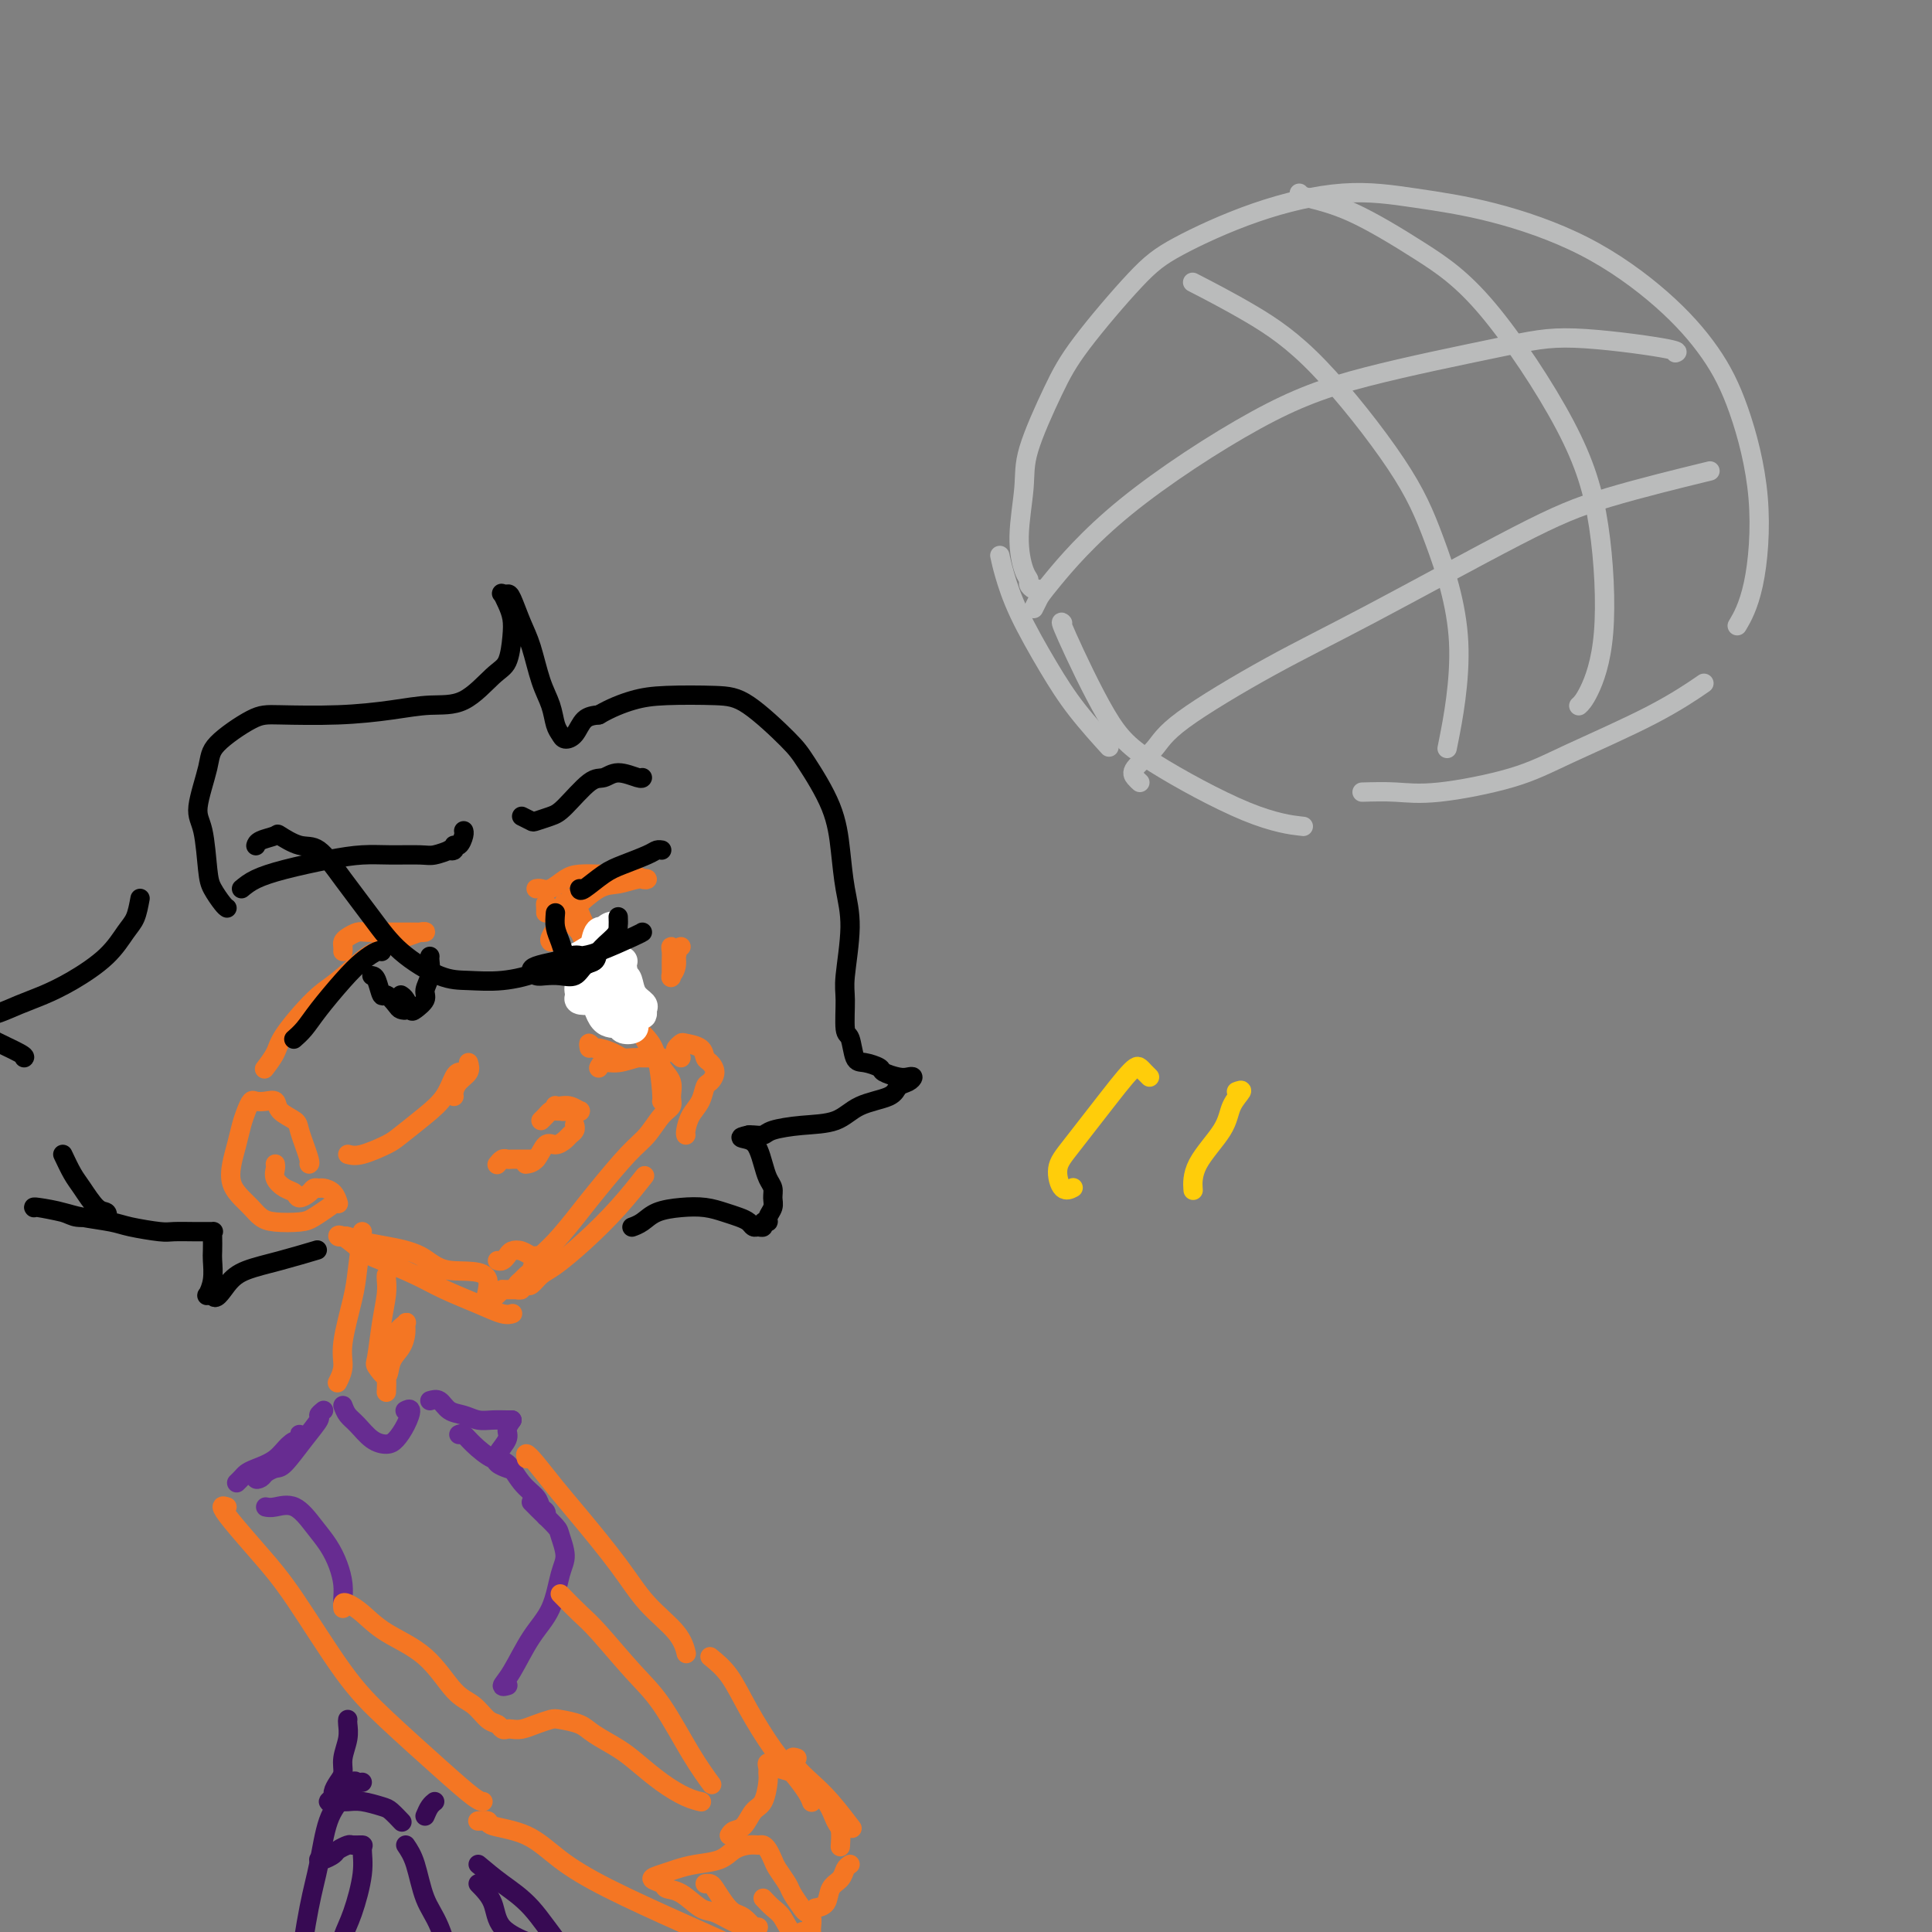 <svg viewBox='0 0 400 400' version='1.1' xmlns='http://www.w3.org/2000/svg' xmlns:xlink='http://www.w3.org/1999/xlink'><rect x="0" y="0" width="400" height="400" fill="#808080" stroke="none"/><g fill='none' stroke='rgb(244,118,35)' stroke-width='4' stroke-linecap='round' stroke-linejoin='round'><path d='M113,189c0.011,-0.291 0.022,-0.582 0,-1c-0.022,-0.418 -0.076,-0.964 0,-1c0.076,-0.036 0.281,0.437 1,1c0.719,0.563 1.950,1.215 3,2c1.050,0.785 1.919,1.704 3,3c1.081,1.296 2.374,2.968 3,4c0.626,1.032 0.583,1.422 1,2c0.417,0.578 1.292,1.344 2,2c0.708,0.656 1.249,1.204 1,1c-0.249,-0.204 -1.289,-1.159 -2,-2c-0.711,-0.841 -1.092,-1.569 -2,-3c-0.908,-1.431 -2.342,-3.566 -3,-5c-0.658,-1.434 -0.539,-2.167 -1,-3c-0.461,-0.833 -1.501,-1.764 -2,-2c-0.499,-0.236 -0.458,0.225 0,1c0.458,0.775 1.332,1.864 2,3c0.668,1.136 1.132,2.320 2,4c0.868,1.680 2.142,3.856 3,5c0.858,1.144 1.299,1.255 2,2c0.701,0.745 1.661,2.125 2,3c0.339,0.875 0.057,1.246 0,1c-0.057,-0.246 0.111,-1.109 0,-2c-0.111,-0.891 -0.502,-1.810 -1,-3c-0.498,-1.190 -1.105,-2.651 -2,-4c-0.895,-1.349 -2.079,-2.587 -3,-4c-0.921,-1.413 -1.578,-3.000 -2,-4c-0.422,-1.000 -0.608,-1.412 -1,-2c-0.392,-0.588 -0.990,-1.351 -1,-1c-0.010,0.351 0.569,1.814 1,3c0.431,1.186 0.716,2.093 1,3'/><path d='M120,192c0.562,1.084 0.967,0.793 4,6c3.033,5.207 8.693,15.913 11,20c2.307,4.087 1.261,1.557 1,1c-0.261,-0.557 0.265,0.860 1,2c0.735,1.140 1.681,2.003 2,3c0.319,0.997 0.013,2.129 0,3c-0.013,0.871 0.268,1.482 0,2c-0.268,0.518 -1.084,0.944 -2,2c-0.916,1.056 -1.931,2.743 -3,4c-1.069,1.257 -2.192,2.083 -4,4c-1.808,1.917 -4.302,4.923 -6,7c-1.698,2.077 -2.602,3.225 -4,5c-1.398,1.775 -3.292,4.177 -5,6c-1.708,1.823 -3.232,3.066 -4,4c-0.768,0.934 -0.781,1.561 -1,2c-0.219,0.439 -0.642,0.692 -1,1c-0.358,0.308 -0.649,0.671 -1,1c-0.351,0.329 -0.762,0.624 -1,1c-0.238,0.376 -0.304,0.833 0,1c0.304,0.167 0.978,0.045 1,0c0.022,-0.045 -0.610,-0.012 -1,0c-0.390,0.012 -0.540,0.003 -1,0c-0.460,-0.003 -1.230,-0.002 -2,0'/><path d='M104,267c-5.681,5.815 -2.382,0.354 -3,-2c-0.618,-2.354 -5.153,-1.601 -8,-2c-2.847,-0.399 -4.005,-1.949 -6,-3c-1.995,-1.051 -4.826,-1.601 -7,-2c-2.174,-0.399 -3.693,-0.645 -5,-1c-1.307,-0.355 -2.404,-0.817 -3,-1c-0.596,-0.183 -0.690,-0.086 -1,0c-0.310,0.086 -0.835,0.162 -1,0c-0.165,-0.162 0.032,-0.560 1,0c0.968,0.560 2.708,2.079 4,3c1.292,0.921 2.135,1.245 4,2c1.865,0.755 4.752,1.939 7,3c2.248,1.061 3.856,1.997 6,3c2.144,1.003 4.822,2.073 7,3c2.178,0.927 3.856,1.711 5,2c1.144,0.289 1.756,0.083 2,0c0.244,-0.083 0.122,-0.041 0,0'/><path d='M108,266c0.355,-0.052 0.711,-0.104 1,0c0.289,0.104 0.512,0.365 1,0c0.488,-0.365 1.242,-1.356 2,-2c0.758,-0.644 1.521,-0.940 3,-2c1.479,-1.060 3.675,-2.882 6,-5c2.325,-2.118 4.780,-4.532 7,-7c2.220,-2.468 4.206,-4.991 5,-6c0.794,-1.009 0.397,-0.505 0,0'/><path d='M132,213c0.649,0.589 1.298,1.177 2,2c0.702,0.823 1.456,1.880 2,4c0.544,2.120 0.877,5.301 1,7c0.123,1.699 0.035,1.914 0,2c-0.035,0.086 -0.018,0.043 0,0'/><path d='M71,197c0.016,-0.332 0.033,-0.663 0,-1c-0.033,-0.337 -0.114,-0.679 0,-1c0.114,-0.321 0.425,-0.622 1,-1c0.575,-0.378 1.414,-0.833 2,-1c0.586,-0.167 0.919,-0.045 2,0c1.081,0.045 2.910,0.012 4,0c1.090,-0.012 1.440,-0.004 2,0c0.560,0.004 1.330,0.005 2,0c0.670,-0.005 1.240,-0.017 2,0c0.760,0.017 1.712,0.064 2,0c0.288,-0.064 -0.087,-0.238 -1,0c-0.913,0.238 -2.365,0.889 -3,1c-0.635,0.111 -0.453,-0.319 -1,0c-0.547,0.319 -1.824,1.387 -3,2c-1.176,0.613 -2.250,0.771 -4,2c-1.750,1.229 -4.175,3.528 -6,5c-1.825,1.472 -3.050,2.118 -5,4c-1.950,1.882 -4.626,4.999 -6,7c-1.374,2.001 -1.447,2.885 -2,4c-0.553,1.115 -1.587,2.461 -2,3c-0.413,0.539 -0.207,0.269 0,0'/><path d='M72,239c0.760,0.192 1.520,0.384 3,0c1.480,-0.384 3.681,-1.343 5,-2c1.319,-0.657 1.754,-1.013 3,-2c1.246,-0.987 3.301,-2.604 5,-4c1.699,-1.396 3.043,-2.570 4,-4c0.957,-1.430 1.527,-3.116 2,-4c0.473,-0.884 0.849,-0.967 1,-1c0.151,-0.033 0.075,-0.017 0,0'/><path d='M97,220c0.196,0.671 0.392,1.343 0,2c-0.392,0.657 -1.373,1.300 -2,2c-0.627,0.700 -0.900,1.458 -1,2c-0.100,0.542 -0.029,0.869 0,1c0.029,0.131 0.014,0.065 0,0'/><path d='M111,184c0.270,-0.053 0.541,-0.105 1,0c0.459,0.105 1.108,0.368 2,0c0.892,-0.368 2.028,-1.368 3,-2c0.972,-0.632 1.780,-0.898 3,-1c1.220,-0.102 2.854,-0.041 4,0c1.146,0.041 1.805,0.063 3,0c1.195,-0.063 2.924,-0.209 4,0c1.076,0.209 1.497,0.774 2,1c0.503,0.226 1.089,0.112 1,0c-0.089,-0.112 -0.852,-0.221 -2,0c-1.148,0.221 -2.679,0.774 -4,1c-1.321,0.226 -2.431,0.127 -4,1c-1.569,0.873 -3.597,2.717 -5,4c-1.403,1.283 -2.180,2.004 -3,3c-0.820,0.996 -1.682,2.268 -2,3c-0.318,0.732 -0.091,0.923 0,1c0.091,0.077 0.045,0.038 0,0'/><path d='M122,217c-0.104,-0.542 -0.208,-1.084 0,-1c0.208,0.084 0.727,0.793 1,1c0.273,0.207 0.299,-0.088 1,0c0.701,0.088 2.075,0.560 3,1c0.925,0.440 1.399,0.850 2,1c0.601,0.150 1.328,0.040 2,0c0.672,-0.040 1.288,-0.011 2,0c0.712,0.011 1.519,0.003 2,0c0.481,-0.003 0.636,-0.002 1,0c0.364,0.002 0.936,0.005 1,0c0.064,-0.005 -0.382,-0.016 -1,0c-0.618,0.016 -1.409,0.061 -2,0c-0.591,-0.061 -0.982,-0.226 -2,0c-1.018,0.226 -2.665,0.844 -4,1c-1.335,0.156 -2.359,-0.150 -3,0c-0.641,0.150 -0.897,0.757 -1,1c-0.103,0.243 -0.051,0.121 0,0'/><path d='M141,196c-0.454,0.146 -0.907,0.292 -1,1c-0.093,0.708 0.175,1.979 0,3c-0.175,1.021 -0.792,1.791 -1,2c-0.208,0.209 -0.007,-0.145 0,0c0.007,0.145 -0.180,0.787 0,0c0.180,-0.787 0.728,-3.005 1,-4c0.272,-0.995 0.269,-0.767 0,-1c-0.269,-0.233 -0.804,-0.927 -1,-1c-0.196,-0.073 -0.052,0.475 0,1c0.052,0.525 0.014,1.026 0,2c-0.014,0.974 -0.004,2.421 0,3c0.004,0.579 0.002,0.289 0,0'/></g>
<g fill='none' stroke='rgb(255,255,255)' stroke-width='6' stroke-linecap='round' stroke-linejoin='round'><path d='M129,199c-0.113,0.440 -0.226,0.881 0,2c0.226,1.119 0.790,2.918 1,4c0.210,1.082 0.067,1.447 0,2c-0.067,0.553 -0.057,1.293 0,2c0.057,0.707 0.162,1.380 0,1c-0.162,-0.380 -0.590,-1.813 -1,-3c-0.410,-1.187 -0.802,-2.126 -1,-3c-0.198,-0.874 -0.203,-1.681 0,-2c0.203,-0.319 0.615,-0.149 1,0c0.385,0.149 0.745,0.278 1,1c0.255,0.722 0.406,2.035 1,3c0.594,0.965 1.630,1.580 2,2c0.370,0.420 0.072,0.646 0,1c-0.072,0.354 0.081,0.837 0,1c-0.081,0.163 -0.397,0.007 -1,0c-0.603,-0.007 -1.493,0.134 -2,0c-0.507,-0.134 -0.630,-0.545 -1,-1c-0.370,-0.455 -0.987,-0.956 -1,-1c-0.013,-0.044 0.578,0.367 1,1c0.422,0.633 0.676,1.486 1,2c0.324,0.514 0.718,0.689 1,1c0.282,0.311 0.451,0.760 0,1c-0.451,0.240 -1.521,0.272 -2,0c-0.479,-0.272 -0.367,-0.849 -1,-1c-0.633,-0.151 -2.009,0.125 -3,-1c-0.991,-1.125 -1.595,-3.652 -2,-5c-0.405,-1.348 -0.609,-1.517 -1,-2c-0.391,-0.483 -0.969,-1.281 -1,-2c-0.031,-0.719 0.484,-1.360 1,-2'/><path d='M122,200c-0.283,-1.671 0.510,-0.350 1,0c0.490,0.350 0.678,-0.271 1,0c0.322,0.271 0.778,1.435 1,2c0.222,0.565 0.209,0.530 0,1c-0.209,0.470 -0.616,1.444 -1,2c-0.384,0.556 -0.746,0.693 -1,1c-0.254,0.307 -0.401,0.783 -1,1c-0.599,0.217 -1.650,0.173 -2,0c-0.350,-0.173 -0.000,-0.476 0,-1c0.000,-0.524 -0.349,-1.268 0,-2c0.349,-0.732 1.396,-1.450 2,-2c0.604,-0.550 0.765,-0.930 1,-1c0.235,-0.070 0.543,0.170 1,0c0.457,-0.170 1.064,-0.751 1,-1c-0.064,-0.249 -0.798,-0.164 -1,0c-0.202,0.164 0.127,0.409 0,0c-0.127,-0.409 -0.710,-1.473 -1,-2c-0.290,-0.527 -0.288,-0.516 0,-1c0.288,-0.484 0.863,-1.461 1,-2c0.137,-0.539 -0.163,-0.639 0,-1c0.163,-0.361 0.791,-0.983 1,-1c0.209,-0.017 0.001,0.570 0,1c-0.001,0.430 0.207,0.704 0,1c-0.207,0.296 -0.829,0.616 -1,1c-0.171,0.384 0.108,0.834 0,1c-0.108,0.166 -0.602,0.047 -1,0c-0.398,-0.047 -0.699,-0.024 -1,0'/><path d='M122,197c-0.361,0.320 -0.264,0.121 0,0c0.264,-0.121 0.696,-0.164 1,-1c0.304,-0.836 0.481,-2.467 1,-3c0.519,-0.533 1.382,0.031 2,0c0.618,-0.031 0.991,-0.657 1,-1c0.009,-0.343 -0.348,-0.402 -1,0c-0.652,0.402 -1.600,1.267 -2,2c-0.400,0.733 -0.251,1.335 -1,2c-0.749,0.665 -2.397,1.395 -3,2c-0.603,0.605 -0.162,1.086 0,1c0.162,-0.086 0.046,-0.739 0,-1c-0.046,-0.261 -0.023,-0.131 0,0'/></g>
<g fill='none' stroke='rgb(0,0,0)' stroke-width='4' stroke-linecap='round' stroke-linejoin='round'><path d='M115,189c-0.086,1.013 -0.172,2.026 0,3c0.172,0.974 0.604,1.908 1,3c0.396,1.092 0.758,2.343 1,3c0.242,0.657 0.363,0.721 1,1c0.637,0.279 1.789,0.773 2,1c0.211,0.227 -0.518,0.189 0,0c0.518,-0.189 2.282,-0.527 3,-1c0.718,-0.473 0.388,-1.080 1,-2c0.612,-0.920 2.164,-2.154 3,-3c0.836,-0.846 0.956,-1.305 1,-2c0.044,-0.695 0.013,-1.627 0,-2c-0.013,-0.373 -0.006,-0.186 0,0'/><path d='M83,206c0.323,0.209 0.646,0.419 1,1c0.354,0.581 0.740,1.534 1,2c0.260,0.466 0.395,0.444 1,0c0.605,-0.444 1.679,-1.310 2,-2c0.321,-0.690 -0.110,-1.204 0,-2c0.110,-0.796 0.761,-1.873 1,-3c0.239,-1.127 0.064,-2.303 0,-3c-0.064,-0.697 -0.018,-0.913 0,-1c0.018,-0.087 0.009,-0.043 0,0'/><path d='M77,202c0.325,0.069 0.650,0.137 1,1c0.350,0.863 0.726,2.519 1,3c0.274,0.481 0.448,-0.215 1,0c0.552,0.215 1.482,1.339 2,2c0.518,0.661 0.623,0.858 1,1c0.377,0.142 1.024,0.231 1,0c-0.024,-0.231 -0.721,-0.780 -1,-1c-0.279,-0.220 -0.139,-0.110 0,0'/><path d='M79,197c-0.169,-0.146 -0.338,-0.293 -1,0c-0.662,0.293 -1.817,1.024 -3,2c-1.183,0.976 -2.394,2.195 -4,4c-1.606,1.805 -3.606,4.195 -5,6c-1.394,1.805 -2.183,3.024 -3,4c-0.817,0.976 -1.662,1.707 -2,2c-0.338,0.293 -0.169,0.146 0,0'/><path d='M120,184c0.054,0.293 0.108,0.586 1,0c0.892,-0.586 2.621,-2.052 4,-3c1.379,-0.948 2.408,-1.378 4,-2c1.592,-0.622 3.746,-1.435 5,-2c1.254,-0.565 1.607,-0.883 2,-1c0.393,-0.117 0.827,-0.033 1,0c0.173,0.033 0.087,0.017 0,0'/><path d='M50,184c0.815,-0.671 1.629,-1.343 3,-2c1.371,-0.657 3.298,-1.301 6,-2c2.702,-0.699 6.178,-1.454 9,-2c2.822,-0.546 4.988,-0.882 7,-1c2.012,-0.118 3.869,-0.018 6,0c2.131,0.018 4.537,-0.047 6,0c1.463,0.047 1.985,0.204 3,0c1.015,-0.204 2.523,-0.771 3,-1c0.477,-0.229 -0.079,-0.120 0,0c0.079,0.120 0.792,0.253 1,0c0.208,-0.253 -0.088,-0.891 0,-1c0.088,-0.109 0.560,0.311 1,0c0.440,-0.311 0.849,-1.353 1,-2c0.151,-0.647 0.043,-0.899 0,-1c-0.043,-0.101 -0.022,-0.050 0,0'/><path d='M108,169c0.808,0.398 1.616,0.796 2,1c0.384,0.204 0.343,0.214 1,0c0.657,-0.214 2.012,-0.650 3,-1c0.988,-0.350 1.610,-0.612 3,-2c1.390,-1.388 3.549,-3.903 5,-5c1.451,-1.097 2.193,-0.777 3,-1c0.807,-0.223 1.680,-0.987 3,-1c1.320,-0.013 3.086,0.727 4,1c0.914,0.273 0.975,0.078 1,0c0.025,-0.078 0.012,-0.039 0,0'/></g>
<g fill='none' stroke='rgb(244,118,35)' stroke-width='4' stroke-linecap='round' stroke-linejoin='round'><path d='M112,232c0.324,-0.309 0.649,-0.619 1,-1c0.351,-0.381 0.729,-0.834 1,-1c0.271,-0.166 0.436,-0.045 1,0c0.564,0.045 1.526,0.013 2,0c0.474,-0.013 0.461,-0.007 1,0c0.539,0.007 1.630,0.016 2,0c0.370,-0.016 0.018,-0.057 0,0c-0.018,0.057 0.297,0.212 0,0c-0.297,-0.212 -1.204,-0.790 -2,-1c-0.796,-0.210 -1.479,-0.053 -2,0c-0.521,0.053 -0.879,0.000 -1,0c-0.121,-0.000 -0.004,0.053 0,0c0.004,-0.053 -0.104,-0.210 0,0c0.104,0.210 0.420,0.788 1,1c0.580,0.212 1.425,0.057 2,0c0.575,-0.057 0.878,-0.016 1,0c0.122,0.016 0.061,0.008 0,0'/><path d='M119,233c-0.026,-0.088 -0.051,-0.177 0,0c0.051,0.177 0.179,0.619 0,1c-0.179,0.381 -0.666,0.701 -1,1c-0.334,0.299 -0.513,0.578 -1,1c-0.487,0.422 -1.280,0.989 -2,1c-0.720,0.011 -1.368,-0.533 -2,0c-0.632,0.533 -1.247,2.144 -2,3c-0.753,0.856 -1.644,0.959 -2,1c-0.356,0.041 -0.178,0.021 0,0'/><path d='M111,240c-1.066,0.002 -2.132,0.004 -3,0c-0.868,-0.004 -1.539,-0.015 -2,0c-0.461,0.015 -0.711,0.056 -1,0c-0.289,-0.056 -0.616,-0.207 -1,0c-0.384,0.207 -0.824,0.774 -1,1c-0.176,0.226 -0.088,0.113 0,0'/><path d='M103,261c0.327,0.085 0.655,0.170 1,0c0.345,-0.170 0.709,-0.596 1,-1c0.291,-0.404 0.509,-0.788 1,-1c0.491,-0.212 1.255,-0.253 2,0c0.745,0.253 1.470,0.799 2,1c0.530,0.201 0.866,0.057 1,0c0.134,-0.057 0.067,-0.029 0,0'/></g>
<g fill='none' stroke='rgb(186,187,187)' stroke-width='4' stroke-linecap='round' stroke-linejoin='round'><path d='M215,122c-0.304,0.089 -0.608,0.178 -1,0c-0.392,-0.178 -0.872,-0.622 -1,-1c-0.128,-0.378 0.095,-0.688 0,-1c-0.095,-0.312 -0.507,-0.626 -1,-2c-0.493,-1.374 -1.065,-3.809 -1,-7c0.065,-3.191 0.767,-7.140 1,-10c0.233,-2.860 -0.004,-4.632 1,-8c1.004,-3.368 3.249,-8.332 5,-12c1.751,-3.668 3.007,-6.038 6,-10c2.993,-3.962 7.721,-9.515 11,-13c3.279,-3.485 5.108,-4.903 9,-7c3.892,-2.097 9.846,-4.874 16,-7c6.154,-2.126 12.509,-3.602 18,-4c5.491,-0.398 10.120,0.283 15,1c4.880,0.717 10.012,1.470 16,3c5.988,1.530 12.831,3.838 19,7c6.169,3.162 11.662,7.179 16,11c4.338,3.821 7.519,7.445 10,11c2.481,3.555 4.261,7.041 6,12c1.739,4.959 3.435,11.391 4,18c0.565,6.609 -0.002,13.395 -1,18c-0.998,4.605 -2.428,7.030 -3,8c-0.572,0.970 -0.286,0.485 0,0'/><path d='M207,115c0.229,1.060 0.458,2.121 1,4c0.542,1.879 1.397,4.578 3,8c1.603,3.422 3.956,7.567 6,11c2.044,3.433 3.781,6.155 6,9c2.219,2.845 4.920,5.813 6,7c1.080,1.187 0.540,0.594 0,0'/><path d='M220,129c-0.311,-0.315 -0.621,-0.631 1,3c1.621,3.631 5.175,11.208 8,16c2.825,4.792 4.922,6.800 10,10c5.078,3.200 13.136,7.592 19,10c5.864,2.408 9.532,2.831 11,3c1.468,0.169 0.734,0.085 0,0'/><path d='M282,164c2.328,-0.064 4.656,-0.129 7,0c2.344,0.129 4.703,0.450 9,0c4.297,-0.450 10.533,-1.673 15,-3c4.467,-1.327 7.166,-2.758 12,-5c4.834,-2.242 11.801,-5.296 17,-8c5.199,-2.704 8.628,-5.058 10,-6c1.372,-0.942 0.686,-0.471 0,0'/><path d='M214,126c0.355,-0.718 0.709,-1.435 1,-2c0.291,-0.565 0.517,-0.977 3,-4c2.483,-3.023 7.221,-8.658 15,-15c7.779,-6.342 18.597,-13.392 27,-18c8.403,-4.608 14.392,-6.776 23,-9c8.608,-2.224 19.837,-4.505 27,-6c7.163,-1.495 10.260,-2.205 16,-2c5.740,0.205 14.122,1.324 18,2c3.878,0.676 3.251,0.907 3,1c-0.251,0.093 -0.125,0.046 0,0'/><path d='M236,162c-0.319,-0.289 -0.638,-0.577 -1,-1c-0.362,-0.423 -0.767,-0.980 0,-2c0.767,-1.020 2.706,-2.501 4,-4c1.294,-1.499 1.942,-3.014 6,-6c4.058,-2.986 11.525,-7.442 18,-11c6.475,-3.558 11.959,-6.219 21,-11c9.041,-4.781 21.640,-11.684 30,-16c8.360,-4.316 12.482,-6.047 19,-8c6.518,-1.953 15.434,-4.130 19,-5c3.566,-0.870 1.783,-0.435 0,0'/><path d='M269,40c0.168,0.271 0.336,0.542 2,1c1.664,0.458 4.823,1.102 9,3c4.177,1.898 9.370,5.048 14,8c4.630,2.952 8.695,5.704 14,12c5.305,6.296 11.848,16.136 16,24c4.152,7.864 5.911,13.754 7,21c1.089,7.246 1.508,15.850 1,22c-0.508,6.150 -1.945,9.848 -3,12c-1.055,2.152 -1.730,2.758 -2,3c-0.270,0.242 -0.135,0.121 0,0'/><path d='M248,59c-0.937,-0.483 -1.874,-0.965 0,0c1.874,0.965 6.558,3.378 11,6c4.442,2.622 8.643,5.452 14,11c5.357,5.548 11.869,13.815 16,20c4.131,6.185 5.880,10.287 8,16c2.120,5.713 4.609,13.038 5,21c0.391,7.962 -1.317,16.561 -2,20c-0.683,3.439 -0.342,1.720 0,0'/></g>
<g fill='none' stroke='rgb(255,205,10)' stroke-width='4' stroke-linecap='round' stroke-linejoin='round'><path d='M238,223c-0.329,-0.319 -0.657,-0.639 -1,-1c-0.343,-0.361 -0.700,-0.764 -1,-1c-0.300,-0.236 -0.544,-0.305 -1,0c-0.456,0.305 -1.126,0.983 -2,2c-0.874,1.017 -1.954,2.374 -4,5c-2.046,2.626 -5.059,6.521 -7,9c-1.941,2.479 -2.809,3.541 -3,5c-0.191,1.459 0.295,3.316 1,4c0.705,0.684 1.630,0.195 2,0c0.370,-0.195 0.185,-0.098 0,0'/><path d='M256,226c0.627,-0.234 1.254,-0.468 1,0c-0.254,0.468 -1.388,1.639 -2,3c-0.612,1.361 -0.700,2.911 -2,5c-1.300,2.089 -3.812,4.716 -5,7c-1.188,2.284 -1.054,4.224 -1,5c0.054,0.776 0.027,0.388 0,0'/></g>
<g fill='none' stroke='rgb(244,118,35)' stroke-width='4' stroke-linecap='round' stroke-linejoin='round'><path d='M75,255c-0.372,2.941 -0.744,5.881 -1,8c-0.256,2.119 -0.394,3.416 -1,6c-0.606,2.584 -1.678,6.456 -2,9c-0.322,2.544 0.106,3.762 0,5c-0.106,1.238 -0.744,2.497 -1,3c-0.256,0.503 -0.128,0.252 0,0'/><path d='M80,264c-0.023,0.211 -0.047,0.422 0,1c0.047,0.578 0.163,1.524 0,3c-0.163,1.476 -0.606,3.483 -1,6c-0.394,2.517 -0.740,5.545 -1,7c-0.260,1.455 -0.434,1.337 0,2c0.434,0.663 1.475,2.108 2,2c0.525,-0.108 0.535,-1.767 1,-3c0.465,-1.233 1.387,-2.040 2,-3c0.613,-0.960 0.917,-2.074 1,-3c0.083,-0.926 -0.055,-1.666 0,-2c0.055,-0.334 0.302,-0.264 0,0c-0.302,0.264 -1.153,0.723 -2,2c-0.847,1.277 -1.691,3.373 -2,5c-0.309,1.627 -0.083,2.784 0,4c0.083,1.216 0.024,2.490 0,3c-0.024,0.510 -0.012,0.255 0,0'/></g>
<g fill='none' stroke='rgb(103,44,145)' stroke-width='4' stroke-linecap='round' stroke-linejoin='round'><path d='M71,291c0.266,0.701 0.532,1.402 1,2c0.468,0.598 1.137,1.094 2,2c0.863,0.906 1.921,2.221 3,3c1.079,0.779 2.180,1.021 3,1c0.820,-0.021 1.358,-0.307 2,-1c0.642,-0.693 1.389,-1.794 2,-3c0.611,-1.206 1.088,-2.517 1,-3c-0.088,-0.483 -0.739,-0.138 -1,0c-0.261,0.138 -0.130,0.069 0,0'/><path d='M67,292c-0.484,0.392 -0.969,0.784 -1,1c-0.031,0.216 0.391,0.257 0,1c-0.391,0.743 -1.596,2.188 -3,4c-1.404,1.812 -3.009,3.990 -4,5c-0.991,1.010 -1.370,0.851 -2,1c-0.630,0.149 -1.512,0.604 -2,1c-0.488,0.396 -0.580,0.733 -1,1c-0.420,0.267 -1.166,0.465 -1,0c0.166,-0.465 1.245,-1.593 2,-2c0.755,-0.407 1.184,-0.091 2,-1c0.816,-0.909 2.017,-3.041 3,-4c0.983,-0.959 1.748,-0.745 2,-1c0.252,-0.255 -0.009,-0.980 0,-1c0.009,-0.020 0.286,0.663 0,1c-0.286,0.337 -1.137,0.328 -2,1c-0.863,0.672 -1.737,2.026 -3,3c-1.263,0.974 -2.913,1.568 -4,2c-1.087,0.432 -1.611,0.704 -2,1c-0.389,0.296 -0.643,0.618 -1,1c-0.357,0.382 -0.816,0.823 -1,1c-0.184,0.177 -0.092,0.088 0,0'/><path d='M55,312c0.493,0.096 0.986,0.191 2,0c1.014,-0.191 2.549,-0.670 4,0c1.451,0.670 2.820,2.487 4,4c1.180,1.513 2.173,2.721 3,4c0.827,1.279 1.490,2.630 2,4c0.510,1.370 0.869,2.759 1,4c0.131,1.241 0.035,2.334 0,3c-0.035,0.666 -0.010,0.905 0,1c0.010,0.095 0.005,0.048 0,0'/><path d='M95,297c0.298,-0.136 0.596,-0.273 1,0c0.404,0.273 0.914,0.954 2,2c1.086,1.046 2.749,2.455 4,3c1.251,0.545 2.090,0.226 3,1c0.910,0.774 1.890,2.642 3,4c1.110,1.358 2.350,2.206 3,3c0.650,0.794 0.710,1.532 1,2c0.290,0.468 0.809,0.664 1,1c0.191,0.336 0.055,0.810 0,1c-0.055,0.190 -0.027,0.095 0,0'/><path d='M110,311c0.395,0.391 0.790,0.783 1,1c0.210,0.217 0.236,0.260 1,1c0.764,0.740 2.267,2.178 3,3c0.733,0.822 0.696,1.028 1,2c0.304,0.972 0.948,2.711 1,4c0.052,1.289 -0.488,2.129 -1,4c-0.512,1.871 -0.995,4.775 -2,7c-1.005,2.225 -2.532,3.773 -4,6c-1.468,2.227 -2.878,5.133 -4,7c-1.122,1.867 -1.956,2.695 -2,3c-0.044,0.305 0.702,0.087 1,0c0.298,-0.087 0.149,-0.044 0,0'/><path d='M89,290c0.690,-0.204 1.381,-0.409 2,0c0.619,0.409 1.167,1.430 2,2c0.833,0.570 1.950,0.689 3,1c1.050,0.311 2.033,0.815 3,1c0.967,0.185 1.919,0.049 3,0c1.081,-0.049 2.291,-0.013 3,0c0.709,0.013 0.917,0.004 1,0c0.083,-0.004 0.042,-0.002 0,0'/><path d='M106,294c-0.479,0.696 -0.958,1.391 -1,2c-0.042,0.609 0.353,1.130 0,2c-0.353,0.870 -1.456,2.089 -2,3c-0.544,0.911 -0.531,1.515 0,2c0.531,0.485 1.580,0.853 2,1c0.420,0.147 0.210,0.074 0,0'/></g>
<g fill='none' stroke='rgb(244,118,35)' stroke-width='4' stroke-linecap='round' stroke-linejoin='round'><path d='M47,312c-0.506,-0.172 -1.012,-0.345 -1,0c0.012,0.345 0.542,1.206 2,3c1.458,1.794 3.844,4.519 6,7c2.156,2.481 4.083,4.717 7,9c2.917,4.283 6.824,10.612 10,15c3.176,4.388 5.622,6.836 9,10c3.378,3.164 7.689,7.044 11,10c3.311,2.956 5.622,4.988 7,6c1.378,1.012 1.822,1.003 2,1c0.178,-0.003 0.089,-0.002 0,0'/><path d='M71,333c-0.048,-0.387 -0.097,-0.775 0,-1c0.097,-0.225 0.339,-0.289 1,0c0.661,0.289 1.741,0.930 3,2c1.259,1.070 2.697,2.571 5,4c2.303,1.429 5.471,2.788 8,5c2.529,2.212 4.418,5.276 6,7c1.582,1.724 2.858,2.108 4,3c1.142,0.892 2.151,2.291 3,3c0.849,0.709 1.539,0.727 2,1c0.461,0.273 0.692,0.803 1,1c0.308,0.197 0.691,0.063 1,0c0.309,-0.063 0.542,-0.056 1,0c0.458,0.056 1.141,0.161 2,0c0.859,-0.161 1.894,-0.588 3,-1c1.106,-0.412 2.284,-0.809 3,-1c0.716,-0.191 0.970,-0.176 2,0c1.030,0.176 2.837,0.515 4,1c1.163,0.485 1.683,1.117 3,2c1.317,0.883 3.432,2.016 5,3c1.568,0.984 2.589,1.819 4,3c1.411,1.181 3.213,2.708 5,4c1.787,1.292 3.558,2.348 5,3c1.442,0.652 2.555,0.901 3,1c0.445,0.099 0.223,0.050 0,0'/><path d='M100,377c-0.664,0.022 -1.329,0.045 -1,0c0.329,-0.045 1.650,-0.157 2,0c0.350,0.157 -0.272,0.583 1,1c1.272,0.417 4.438,0.826 7,2c2.562,1.174 4.520,3.114 7,5c2.480,1.886 5.482,3.718 10,6c4.518,2.282 10.551,5.014 15,7c4.449,1.986 7.313,3.227 11,5c3.687,1.773 8.196,4.078 10,5c1.804,0.922 0.902,0.461 0,0'/><path d='M151,380c0.243,-0.392 0.486,-0.784 1,-1c0.514,-0.216 1.301,-0.257 2,-1c0.699,-0.743 1.312,-2.187 2,-3c0.688,-0.813 1.451,-0.993 2,-2c0.549,-1.007 0.884,-2.841 1,-4c0.116,-1.159 0.012,-1.643 0,-2c-0.012,-0.357 0.067,-0.589 0,-1c-0.067,-0.411 -0.282,-1.003 0,-1c0.282,0.003 1.059,0.599 2,1c0.941,0.401 2.046,0.606 3,1c0.954,0.394 1.758,0.978 3,2c1.242,1.022 2.921,2.481 4,4c1.079,1.519 1.557,3.098 2,4c0.443,0.902 0.850,1.127 1,2c0.150,0.873 0.043,2.392 0,3c-0.043,0.608 -0.021,0.304 0,0'/><path d='M176,386c-0.366,0.235 -0.732,0.469 -1,1c-0.268,0.531 -0.436,1.358 -1,2c-0.564,0.642 -1.522,1.100 -2,2c-0.478,0.900 -0.475,2.242 -1,3c-0.525,0.758 -1.579,0.931 -2,1c-0.421,0.069 -0.211,0.035 0,0'/><path d='M109,302c-0.131,-0.528 -0.262,-1.057 0,-1c0.262,0.057 0.917,0.698 2,2c1.083,1.302 2.594,3.264 4,5c1.406,1.736 2.706,3.247 5,6c2.294,2.753 5.582,6.749 8,10c2.418,3.251 3.968,5.758 6,8c2.032,2.242 4.547,4.219 6,6c1.453,1.781 1.844,3.366 2,4c0.156,0.634 0.078,0.317 0,0'/><path d='M116,330c1.412,1.442 2.824,2.884 4,4c1.176,1.116 2.116,1.908 4,4c1.884,2.092 4.712,5.486 7,8c2.288,2.514 4.036,4.148 6,7c1.964,2.852 4.144,6.922 6,10c1.856,3.078 3.387,5.165 4,6c0.613,0.835 0.306,0.417 0,0'/><path d='M157,399c-0.373,-0.015 -0.745,-0.029 -1,0c-0.255,0.029 -0.392,0.102 -1,0c-0.608,-0.102 -1.687,-0.380 -3,-1c-1.313,-0.620 -2.861,-1.581 -4,-2c-1.139,-0.419 -1.869,-0.297 -3,-1c-1.131,-0.703 -2.662,-2.230 -4,-3c-1.338,-0.770 -2.483,-0.784 -3,-1c-0.517,-0.216 -0.405,-0.636 -1,-1c-0.595,-0.364 -1.898,-0.674 -2,-1c-0.102,-0.326 0.997,-0.668 2,-1c1.003,-0.332 1.910,-0.653 3,-1c1.090,-0.347 2.362,-0.720 4,-1c1.638,-0.280 3.643,-0.468 5,-1c1.357,-0.532 2.065,-1.408 3,-2c0.935,-0.592 2.096,-0.898 3,-1c0.904,-0.102 1.551,0.002 2,0c0.449,-0.002 0.702,-0.110 1,0c0.298,0.110 0.642,0.437 1,1c0.358,0.563 0.730,1.363 1,2c0.270,0.637 0.439,1.113 1,2c0.561,0.887 1.513,2.187 2,3c0.487,0.813 0.509,1.138 1,2c0.491,0.862 1.452,2.259 2,3c0.548,0.741 0.683,0.826 1,1c0.317,0.174 0.817,0.438 1,1c0.183,0.562 0.049,1.420 0,2c-0.049,0.580 -0.014,0.880 0,1c0.014,0.120 0.007,0.060 0,0'/><path d='M146,390c0.357,-0.037 0.714,-0.075 1,0c0.286,0.075 0.501,0.262 1,1c0.499,0.738 1.283,2.026 2,3c0.717,0.974 1.367,1.632 2,2c0.633,0.368 1.247,0.445 2,1c0.753,0.555 1.644,1.587 2,2c0.356,0.413 0.178,0.206 0,0'/><path d='M158,393c0.663,0.710 1.327,1.419 2,2c0.673,0.581 1.356,1.032 2,2c0.644,0.968 1.250,2.453 2,3c0.750,0.547 1.643,0.156 2,0c0.357,-0.156 0.179,-0.078 0,0'/><path d='M147,343c1.363,1.108 2.726,2.215 4,4c1.274,1.785 2.461,4.247 4,7c1.539,2.753 3.432,5.796 5,8c1.568,2.204 2.812,3.570 4,5c1.188,1.430 2.320,2.923 3,4c0.680,1.077 0.909,1.736 1,2c0.091,0.264 0.046,0.132 0,0'/><path d='M165,364c-0.469,-0.157 -0.938,-0.315 -1,0c-0.062,0.315 0.282,1.101 1,2c0.718,0.899 1.811,1.911 3,3c1.189,1.089 2.474,2.255 4,4c1.526,1.745 3.293,4.070 4,5c0.707,0.930 0.353,0.465 0,0'/></g>
<g fill='none' stroke='rgb(0,0,0)' stroke-width='4' stroke-linecap='round' stroke-linejoin='round'><path d='M53,175c-0.023,0.087 -0.047,0.175 0,0c0.047,-0.175 0.164,-0.611 1,-1c0.836,-0.389 2.392,-0.729 3,-1c0.608,-0.271 0.269,-0.472 1,0c0.731,0.472 2.534,1.619 4,2c1.466,0.381 2.597,-0.003 4,1c1.403,1.003 3.079,3.393 5,6c1.921,2.607 4.086,5.432 6,8c1.914,2.568 3.578,4.880 6,7c2.422,2.120 5.604,4.049 8,5c2.396,0.951 4.007,0.924 6,1c1.993,0.076 4.369,0.254 7,0c2.631,-0.254 5.516,-0.940 8,-2c2.484,-1.060 4.569,-2.492 6,-3c1.431,-0.508 2.210,-0.090 3,0c0.790,0.090 1.590,-0.148 2,0c0.410,0.148 0.430,0.680 0,1c-0.430,0.320 -1.309,0.426 -2,1c-0.691,0.574 -1.194,1.615 -2,2c-0.806,0.385 -1.914,0.114 -3,0c-1.086,-0.114 -2.151,-0.072 -3,0c-0.849,0.072 -1.483,0.173 -2,0c-0.517,-0.173 -0.918,-0.622 -1,-1c-0.082,-0.378 0.156,-0.686 1,-1c0.844,-0.314 2.293,-0.634 4,-1c1.707,-0.366 3.673,-0.778 5,-1c1.327,-0.222 2.015,-0.255 4,-1c1.985,-0.745 5.265,-2.200 7,-3c1.735,-0.800 1.924,-0.943 2,-1c0.076,-0.057 0.038,-0.029 0,0'/><path d='M47,188c-0.222,-0.146 -0.443,-0.292 -1,-1c-0.557,-0.708 -1.448,-1.978 -2,-3c-0.552,-1.022 -0.763,-1.797 -1,-4c-0.237,-2.203 -0.500,-5.834 -1,-8c-0.500,-2.166 -1.239,-2.868 -1,-5c0.239,-2.132 1.455,-5.695 2,-8c0.545,-2.305 0.418,-3.352 2,-5c1.582,-1.648 4.872,-3.895 7,-5c2.128,-1.105 3.095,-1.066 6,-1c2.905,0.066 7.747,0.158 12,0c4.253,-0.158 7.917,-0.568 11,-1c3.083,-0.432 5.586,-0.888 8,-1c2.414,-0.112 4.739,0.119 7,-1c2.261,-1.119 4.460,-3.587 6,-5c1.540,-1.413 2.423,-1.769 3,-3c0.577,-1.231 0.847,-3.335 1,-5c0.153,-1.665 0.188,-2.891 0,-4c-0.188,-1.109 -0.598,-2.101 -1,-3c-0.402,-0.899 -0.795,-1.704 -1,-2c-0.205,-0.296 -0.221,-0.084 0,0c0.221,0.084 0.678,0.041 1,0c0.322,-0.041 0.510,-0.080 1,1c0.490,1.080 1.283,3.280 2,5c0.717,1.720 1.358,2.961 2,5c0.642,2.039 1.284,4.876 2,7c0.716,2.124 1.504,3.535 2,5c0.496,1.465 0.698,2.985 1,4c0.302,1.015 0.702,1.526 1,2c0.298,0.474 0.492,0.911 1,1c0.508,0.089 1.329,-0.168 2,-1c0.671,-0.832 1.192,-2.238 2,-3c0.808,-0.762 1.904,-0.881 3,-1'/><path d='M124,148c2.384,-1.394 4.844,-2.378 7,-3c2.156,-0.622 4.006,-0.880 7,-1c2.994,-0.120 7.131,-0.100 10,0c2.869,0.100 4.471,0.281 7,2c2.529,1.719 5.987,4.975 8,7c2.013,2.025 2.583,2.819 4,5c1.417,2.181 3.682,5.750 5,9c1.318,3.250 1.688,6.183 2,9c0.312,2.817 0.566,5.519 1,8c0.434,2.481 1.048,4.742 1,8c-0.048,3.258 -0.756,7.514 -1,10c-0.244,2.486 -0.022,3.201 0,5c0.022,1.799 -0.155,4.681 0,6c0.155,1.319 0.641,1.074 1,2c0.359,0.926 0.589,3.022 1,4c0.411,0.978 1.002,0.837 2,1c0.998,0.163 2.401,0.631 3,1c0.599,0.369 0.393,0.638 1,1c0.607,0.362 2.026,0.817 3,1c0.974,0.183 1.502,0.094 2,0c0.498,-0.094 0.966,-0.192 1,0c0.034,0.192 -0.364,0.675 -1,1c-0.636,0.325 -1.508,0.493 -2,1c-0.492,0.507 -0.604,1.354 -2,2c-1.396,0.646 -4.075,1.091 -6,2c-1.925,0.909 -3.097,2.282 -5,3c-1.903,0.718 -4.538,0.781 -7,1c-2.462,0.219 -4.753,0.595 -6,1c-1.247,0.405 -1.451,0.840 -2,1c-0.549,0.160 -1.443,0.046 -2,0c-0.557,-0.046 -0.779,-0.023 -1,0'/><path d='M155,235c-2.893,0.607 -1.125,0.624 0,1c1.125,0.376 1.608,1.112 2,2c0.392,0.888 0.695,1.928 1,3c0.305,1.072 0.614,2.174 1,3c0.386,0.826 0.851,1.374 1,2c0.149,0.626 -0.017,1.330 0,2c0.017,0.670 0.215,1.308 0,2c-0.215,0.692 -0.845,1.439 -1,2c-0.155,0.561 0.166,0.936 0,1c-0.166,0.064 -0.817,-0.182 -1,0c-0.183,0.182 0.103,0.792 0,1c-0.103,0.208 -0.596,0.014 -1,0c-0.404,-0.014 -0.718,0.150 -1,0c-0.282,-0.150 -0.531,-0.615 -1,-1c-0.469,-0.385 -1.157,-0.690 -2,-1c-0.843,-0.310 -1.839,-0.627 -3,-1c-1.161,-0.373 -2.487,-0.804 -4,-1c-1.513,-0.196 -3.215,-0.157 -5,0c-1.785,0.157 -3.654,0.434 -5,1c-1.346,0.566 -2.170,1.422 -3,2c-0.830,0.578 -1.666,0.880 -2,1c-0.334,0.120 -0.167,0.060 0,0'/><path d='M29,186c-0.271,1.468 -0.543,2.935 -1,4c-0.457,1.065 -1.100,1.727 -2,3c-0.900,1.273 -2.057,3.157 -4,5c-1.943,1.843 -4.672,3.645 -7,5c-2.328,1.355 -4.256,2.264 -6,3c-1.744,0.736 -3.303,1.298 -5,2c-1.697,0.702 -3.533,1.543 -5,2c-1.467,0.457 -2.565,0.529 -3,1c-0.435,0.471 -0.208,1.342 0,2c0.208,0.658 0.396,1.104 2,2c1.604,0.896 4.624,2.241 6,3c1.376,0.759 1.107,0.931 1,1c-0.107,0.069 -0.054,0.034 0,0'/><path d='M13,239c0.694,1.466 1.388,2.933 2,4c0.612,1.067 1.141,1.736 2,3c0.859,1.264 2.049,3.124 3,4c0.951,0.876 1.664,0.768 2,1c0.336,0.232 0.297,0.805 0,1c-0.297,0.195 -0.850,0.014 -2,0c-1.150,-0.014 -2.896,0.140 -4,0c-1.104,-0.140 -1.564,-0.574 -3,-1c-1.436,-0.426 -3.847,-0.843 -5,-1c-1.153,-0.157 -1.049,-0.053 -1,0c0.049,0.053 0.044,0.056 0,0c-0.044,-0.056 -0.125,-0.170 1,0c1.125,0.170 3.457,0.624 5,1c1.543,0.376 2.298,0.675 4,1c1.702,0.325 4.350,0.675 6,1c1.650,0.325 2.300,0.623 4,1c1.700,0.377 4.449,0.833 6,1c1.551,0.167 1.904,0.044 3,0c1.096,-0.044 2.935,-0.011 4,0c1.065,0.011 1.357,-0.001 2,0c0.643,0.001 1.636,0.015 2,0c0.364,-0.015 0.098,-0.059 0,0c-0.098,0.059 -0.030,0.219 0,1c0.030,0.781 0.021,2.181 0,3c-0.021,0.819 -0.055,1.056 0,2c0.055,0.944 0.200,2.593 0,4c-0.200,1.407 -0.746,2.571 -1,3c-0.254,0.429 -0.215,0.123 0,0c0.215,-0.123 0.608,-0.061 1,0'/><path d='M44,268c0.521,1.716 1.822,-0.493 3,-2c1.178,-1.507 2.233,-2.311 4,-3c1.767,-0.689 4.245,-1.262 7,-2c2.755,-0.738 5.787,-1.639 7,-2c1.213,-0.361 0.606,-0.180 0,0'/></g>
<g fill='none' stroke='rgb(244,118,35)' stroke-width='4' stroke-linecap='round' stroke-linejoin='round'><path d='M64,241c0.121,-0.062 0.242,-0.124 0,-1c-0.242,-0.876 -0.846,-2.566 -1,-3c-0.154,-0.434 0.142,0.388 0,0c-0.142,-0.388 -0.723,-1.985 -1,-3c-0.277,-1.015 -0.249,-1.449 -1,-2c-0.751,-0.551 -2.281,-1.221 -3,-2c-0.719,-0.779 -0.626,-1.667 -1,-2c-0.374,-0.333 -1.213,-0.109 -2,0c-0.787,0.109 -1.520,0.104 -2,0c-0.480,-0.104 -0.706,-0.307 -1,0c-0.294,0.307 -0.655,1.124 -1,2c-0.345,0.876 -0.675,1.810 -1,3c-0.325,1.190 -0.645,2.636 -1,4c-0.355,1.364 -0.744,2.645 -1,4c-0.256,1.355 -0.377,2.783 0,4c0.377,1.217 1.252,2.221 2,3c0.748,0.779 1.368,1.331 2,2c0.632,0.669 1.277,1.454 2,2c0.723,0.546 1.525,0.854 3,1c1.475,0.146 3.622,0.132 5,0c1.378,-0.132 1.986,-0.382 3,-1c1.014,-0.618 2.432,-1.605 3,-2c0.568,-0.395 0.284,-0.197 0,0'/><path d='M57,241c0.046,0.251 0.091,0.503 0,1c-0.091,0.497 -0.319,1.241 0,2c0.319,0.759 1.185,1.534 2,2c0.815,0.466 1.581,0.622 2,1c0.419,0.378 0.493,0.976 1,1c0.507,0.024 1.449,-0.528 2,-1c0.551,-0.472 0.712,-0.865 1,-1c0.288,-0.135 0.704,-0.011 1,0c0.296,0.011 0.471,-0.090 1,0c0.529,0.090 1.412,0.370 2,1c0.588,0.630 0.882,1.608 1,2c0.118,0.392 0.059,0.196 0,0'/><path d='M141,219c-0.394,-0.339 -0.789,-0.677 -1,-1c-0.211,-0.323 -0.239,-0.630 0,-1c0.239,-0.370 0.746,-0.805 1,-1c0.254,-0.195 0.255,-0.152 1,0c0.745,0.152 2.235,0.412 3,1c0.765,0.588 0.804,1.504 1,2c0.196,0.496 0.548,0.573 1,1c0.452,0.427 1.004,1.205 1,2c-0.004,0.795 -0.565,1.607 -1,2c-0.435,0.393 -0.743,0.368 -1,1c-0.257,0.632 -0.461,1.921 -1,3c-0.539,1.079 -1.413,1.949 -2,3c-0.587,1.051 -0.889,2.283 -1,3c-0.111,0.717 -0.032,0.919 0,1c0.032,0.081 0.016,0.040 0,0'/></g>
<g fill='none' stroke='rgb(55,10,83)' stroke-width='4' stroke-linecap='round' stroke-linejoin='round'><path d='M72,356c-0.032,0.183 -0.064,0.366 0,1c0.064,0.634 0.223,1.718 0,3c-0.223,1.282 -0.829,2.763 -1,4c-0.171,1.237 0.093,2.230 0,3c-0.093,0.770 -0.544,1.317 -1,2c-0.456,0.683 -0.919,1.504 -1,2c-0.081,0.496 0.218,0.669 0,1c-0.218,0.331 -0.955,0.820 -1,1c-0.045,0.180 0.600,0.052 1,0c0.400,-0.052 0.554,-0.026 1,0c0.446,0.026 1.185,0.053 2,0c0.815,-0.053 1.707,-0.185 3,0c1.293,0.185 2.986,0.689 4,1c1.014,0.311 1.350,0.430 2,1c0.650,0.570 1.614,1.591 2,2c0.386,0.409 0.193,0.204 0,0'/><path d='M88,376c0.311,-0.733 0.622,-1.467 1,-2c0.378,-0.533 0.822,-0.867 1,-1c0.178,-0.133 0.089,-0.067 0,0'/><path d='M75,369c-0.349,0.067 -0.698,0.133 -1,0c-0.302,-0.133 -0.556,-0.466 -1,0c-0.444,0.466 -1.079,1.731 -2,3c-0.921,1.269 -2.128,2.544 -3,5c-0.872,2.456 -1.411,6.095 -2,9c-0.589,2.905 -1.230,5.078 -2,9c-0.770,3.922 -1.669,9.594 -2,13c-0.331,3.406 -0.095,4.544 0,5c0.095,0.456 0.047,0.228 0,0'/><path d='M99,386c1.578,1.323 3.157,2.645 5,4c1.843,1.355 3.951,2.742 6,5c2.049,2.258 4.038,5.387 7,9c2.962,3.613 6.897,7.711 10,12c3.103,4.289 5.374,8.770 7,12c1.626,3.230 2.607,5.209 3,6c0.393,0.791 0.196,0.396 0,0'/><path d='M84,382c0.690,1.018 1.379,2.035 2,4c0.621,1.965 1.172,4.877 2,7c0.828,2.123 1.933,3.456 3,6c1.067,2.544 2.095,6.300 3,9c0.905,2.700 1.687,4.343 2,5c0.313,0.657 0.156,0.329 0,0'/><path d='M66,385c0.211,0.091 0.422,0.182 1,0c0.578,-0.182 1.521,-0.637 2,-1c0.479,-0.363 0.492,-0.632 1,-1c0.508,-0.368 1.511,-0.833 2,-1c0.489,-0.167 0.465,-0.036 1,0c0.535,0.036 1.629,-0.021 2,0c0.371,0.021 0.019,0.122 0,1c-0.019,0.878 0.296,2.534 0,5c-0.296,2.466 -1.204,5.744 -2,8c-0.796,2.256 -1.481,3.491 -2,5c-0.519,1.509 -0.870,3.291 -1,5c-0.130,1.709 -0.037,3.345 0,4c0.037,0.655 0.019,0.327 0,0'/><path d='M99,390c1.190,1.214 2.381,2.429 3,4c0.619,1.571 0.667,3.500 2,5c1.333,1.500 3.952,2.571 5,3c1.048,0.429 0.524,0.214 0,0'/></g>
</svg>